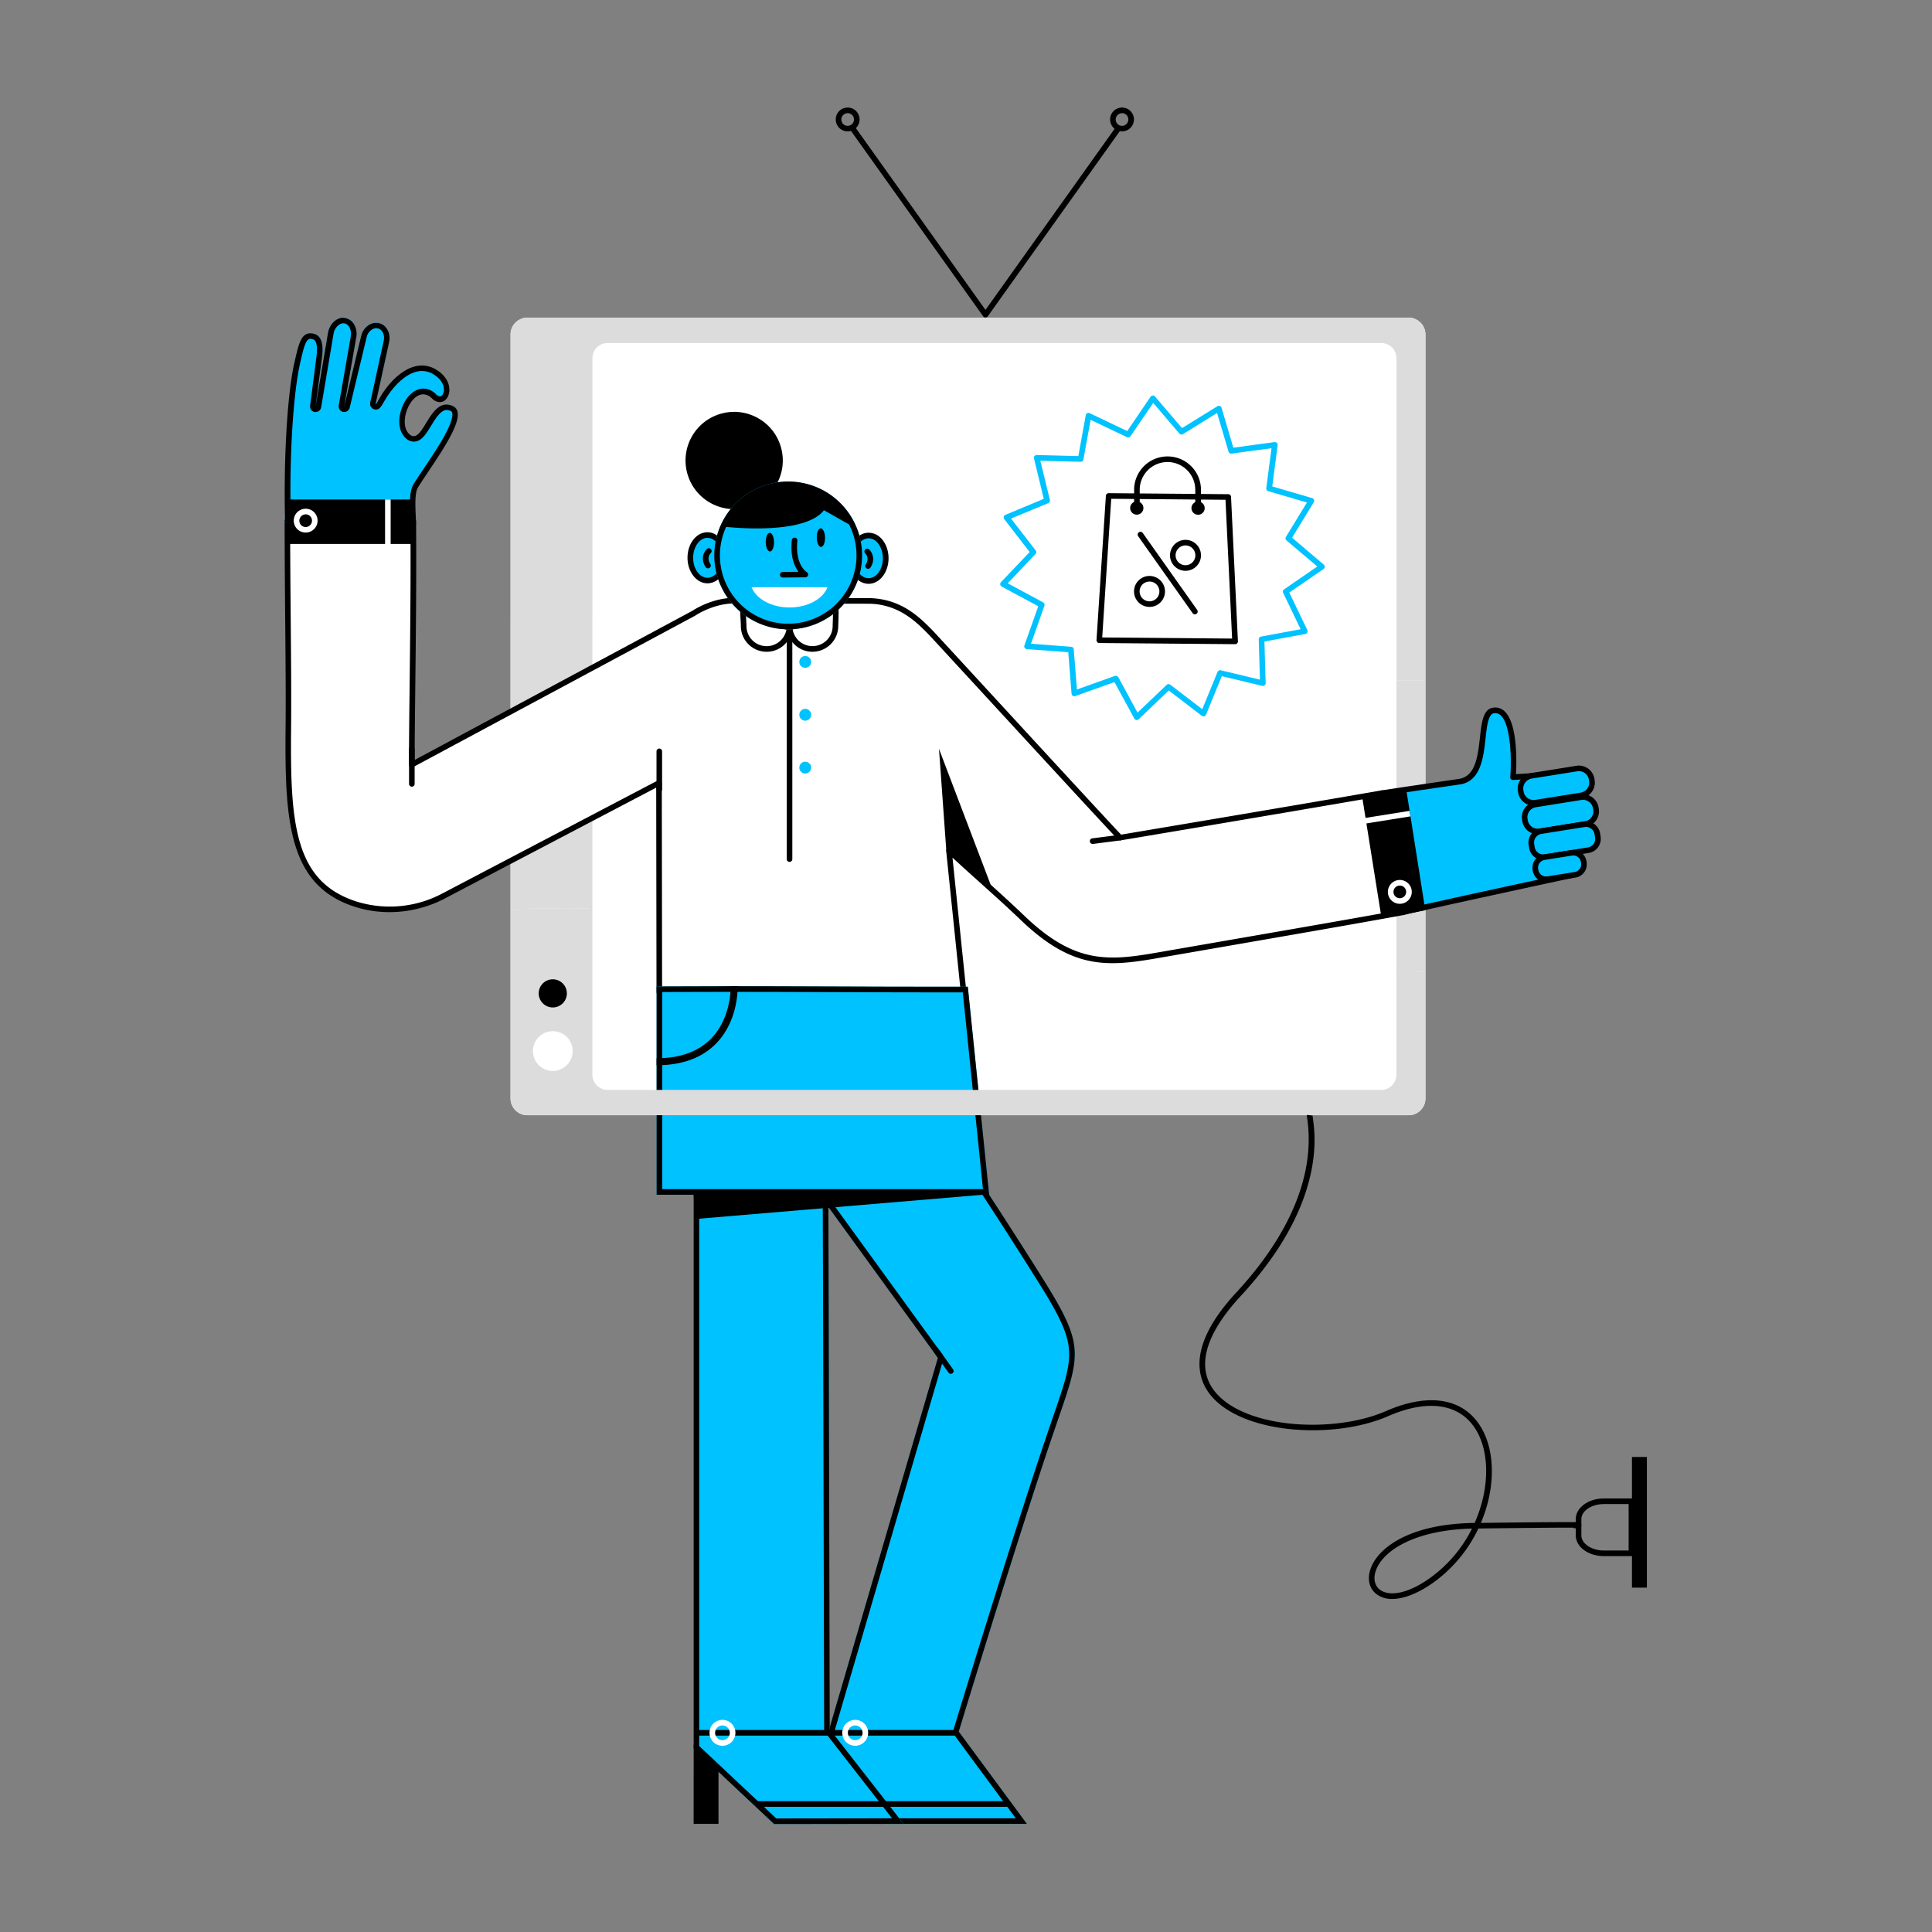 <?xml version="1.0" encoding="UTF-8"?>
<svg xmlns="http://www.w3.org/2000/svg" width="3000" height="3000" fill="none" id="tv-commercials">
  <rect width="100%" height="100%" fill="#808080" stroke="none"/>
  <path fill="#fff" d="M2187.9 493.323H818.32a26.063 26.063 0 0 0-25.52 26.345V1705.33a26.062 26.062 0 0 0 25.52 26.37H2187.9c6.87-.15 13.4-3 18.17-7.94a26.057 26.057 0 0 0 7.33-18.43V519.668a26.07 26.07 0 0 0-7.34-18.414 26.056 26.056 0 0 0-18.16-7.931Z"></path>
  <path fill="#DCDCDC" d="M919.854 1411.22V963.575H792.735v447.865c44.219-.16 82.987-2.63 127.119-.22ZM2168.33 1509.93c15.68 0 29.28-1.22 45.07-1.22v-451.74h-45.07v452.96Z"></path>
  <path fill="#00C2FF" d="m1488.78 2688.8 105.79 143.34h-216.63l-100.64-111.96 179.05-611.7-314.18-432.77 111.98-249.05c30.4 61.47 197.29 291.27 364.66 558.06 67.91 108.27 59.09 117.28 18.91 234.72-55.92 163.37-148.94 469.36-148.94 469.36Z"></path>
  <path fill="#000" d="M1254.87 1446.21c20.3 35.1 61.85 96.69 116.32 177.4 68.52 101.55 153.79 228.04 240.23 365.74 30.19 48.13 45.98 77.62 48.39 105.33 2.39 27.02-7.12 54.58-24.39 104.62-1.89 5.5-3.89 11.28-5.95 17.38-55.32 161.65-148.1 466.6-149.03 469.67-.4 1.29-.48 2.66-.25 4 .23 1.33.77 2.59 1.57 3.68l95.56 129.45h-195.47l-94.8-105.49 177.68-607.06c.37-1.27.45-2.61.23-3.92a8.748 8.748 0 0 0-1.53-3.62l-311.27-428.72 102.71-228.46Zm-.74-19.55-111.96 249.05 314.18 432.72-179.05 611.71 100.64 111.96h216.63l-105.79-143.34s93.02-306 148.94-469.37c40.18-117.45 49-126.44-18.91-234.71-167.37-266.79-334.23-496.6-364.66-558.06l-.02.04Z"></path>
  <path fill="#00C2FF" d="M1077.05 1478.31v1236.75l124.97 117.28 201.03-.28-114.63-146.95s-2.5-1244.24-4.84-1369.69l-206.53 162.89Z"></path>
  <path fill="#000" d="M1275.13 1333.16c2.17 193.45 4.58 1340.05 4.6 1352.01 0 1.93.65 3.8 1.83 5.32l103.62 132.94-179.81.24-119.69-112.44V1482.46l189.45-149.3Zm8.45-17.72-206.5 162.89v1236.75l124.94 117.28 201.03-.28-114.63-146.95s-2.5-1244.26-4.84-1369.71v.02Z"></path>
  <path fill="#fff" d="M2146.13 1231.56c-125.86 21.94-406.94 69.07-406.94 69.07-14.66-14.47-288.73-313.077-294.74-319.266-18.16-18.374-45.74-46.826-93.05-48.39l-210.54-.499c-34.94-.13-63.76 19.677-63.74 19.677L639.51 1187.28c0-84.01 3.453-250.157 2.172-377.907-66.373 0-128.575 1.76-195.469-.934 0 124.079 2.303 232.741 1.434 323.091-1.347 143.49 4.235 239.38 103.337 271.98a177.469 177.469 0 0 0 69.042 7.91 177.325 177.325 0 0 0 66.787-19.2l336.337-176.38.48 324.71c156.67-1.02 316.68 3.61 472.81 3.13l-22.93-222.92c46.56 43.07 75.36 67.18 114.8 104.92 77.04 73.7 129.14 71.68 207.07 58.1 128.77-22.39 295.37-50.95 383.68-67.33 0 .09-32.36-181.74-32.93-184.89Z"></path>
  <path fill="#000" d="M1473.83 1548.09c-66.85 0-135.07-.85-201.24-1.67-81.84-1-166.48-2.04-248.79-1.5a4.926 4.926 0 0 1-3.11-1.26c-.4-.4-.72-.88-.94-1.41-.22-.53-.34-1.1-.34-1.67l-.45-317.55-329.997 173.07c-43.437 22.16-94.216 26.37-139.217 11.56-101.035-33.25-107.681-130.92-106.313-276.16.478-49.82 0-106.11-.543-165.731-.434-49.953-.89-101.687-.89-157.308a4.344 4.344 0 0 1 1.347-3.128 4.337 4.337 0 0 1 3.17-1.216c47.651 1.933 92.109 1.586 139.195 1.216 18.222-.13 37.053-.282 56.013-.282a4.344 4.344 0 0 1 4.344 4.344c.76 80.207-.283 173.749-1.195 256.145-.521 44.92-.955 84.16-1.021 114.55l431.077-231.522c3.86-2.585 31.68-20.285 65.63-20.285h.39l210.54.499c48.63 1.607 76.84 30.168 95.56 49.063l.63.63c2.18 2.171 36.64 39.655 84.36 91.505 81.57 88.63 192.12 208.76 208.8 226.04 26.76-4.49 286.06-48.08 404.49-68.74a4.355 4.355 0 0 1 5.02 3.5c.58 3.13 31.62 177.57 32.95 185a4.356 4.356 0 0 1-3.5 5.04c-67.09 12.36-178.31 31.64-285.86 50.28l-97.87 16.96c-78.38 13.64-131.68 16.46-210.8-59.23-22.65-21.72-42.15-39.09-62.81-57.7-13.49-12.12-27.39-24.59-43.44-39.4l21.87 211.54c.06.6 0 1.21-.2 1.79-.19.57-.5 1.1-.9 1.55-.41.45-.91.81-1.46 1.06-.55.25-1.15.38-1.76.38l-22.74.04Zm-403.42-12.01c67.48 0 135.78.85 202.29 1.65 72.08.89 146.58 1.83 219.05 1.65l-22.54-218.16c-.07-.86.11-1.73.54-2.48.42-.76 1.06-1.37 1.83-1.76.77-.39 1.64-.54 2.5-.43.86.11 1.66.47 2.32 1.04 19.76 18.29 36.07 32.93 51.86 47.09 20.7 18.59 40.24 36.14 62.98 57.9 76.17 72.86 127.62 70.13 203.31 56.94l97.87-16.98c105.29-18.24 214.1-37.07 281.51-49.45-4.34-24.94-26.95-151.53-31.4-176.49-126.34 21.98-399.78 67.96-402.56 68.33a4.326 4.326 0 0 1-3.75-1.2c-9.54-9.4-125.78-135.69-210.67-227.91-45.87-49.82-82.08-89.179-84.16-91.221l-.61-.63c-17.7-17.917-44.46-45.001-89.48-46.478l-210.41-.499h-.35c-32.58 0-59.82 18.135-60.97 18.917l-.39.239-437.629 234.972a4.353 4.353 0 0 1-4.344 0 4.322 4.322 0 0 1-1.583-1.58 4.32 4.32 0 0 1-.588-2.15c0-31.32.456-73.28 1.02-121.89.891-80.966 1.933-172.532 1.217-251.675-17.375 0-34.75.152-51.626.283-45.609.369-88.938.695-135.09-1.043 0 53.862.478 104.098.891 152.726.521 59.639 1.02 115.999.543 165.889-1.369 145.64 4.691 236.34 100.34 267.81a174.004 174.004 0 0 0 132.484-11.03l336.295-176.38c.67-.36 1.42-.54 2.19-.52.76.03 1.5.25 2.15.65.65.38 1.2.92 1.58 1.57.38.65.58 1.39.59 2.14l.48 320.36c14.05-.12 28.15-.19 42.31-.2Z"></path>
  <path fill="#fff" d="M1159.54 897.704c-11.1 6.038-4.8 60.812-4.8 74.408a35.653 35.653 0 0 0 34.84 35.488 35.655 35.655 0 0 0 36.4-33.881h-1.28c-22.81.044-56.25-56.577-65.16-76.015Z"></path>
  <path fill="#000" d="M1190.38 1012.07c-10.6 0-20.76-4.21-28.26-11.71a40.01 40.01 0 0 1-11.72-28.249c0-2.715-.28-7.406-.61-12.858-2.17-38.442-1.74-60.248 7.69-65.373l4.08-2.172 1.93 4.235c11.75 25.672 43.12 73.54 61.21 73.54h.67l5.15-.131-.22 4.648a39.828 39.828 0 0 1-12.31 27.05 39.867 39.867 0 0 1-27.61 11.02Zm-31.21-105.311a77.46 77.46 0 0 0-1.76 15.551c-.41 11.88.44 26.062 1.05 36.422.34 5.82.63 10.403.63 13.379a31.27 31.27 0 0 0 8.2 21.077 31.296 31.296 0 0 0 20.26 10.052 31.299 31.299 0 0 0 33.61-25.483c-23.37-4.365-51-49.844-61.99-70.998Z"></path>
  <path fill="#fff" d="M1288.4 908.801c-8.49 19.547-39.72 64.374-62.36 64.917a35.65 35.65 0 0 0 36.41 33.882c9.28-.21 18.12-4.04 24.62-10.667a35.638 35.638 0 0 0 10.21-24.822c.35-16.007 3.39-57.685-8.88-63.31Z"></path>
  <path fill="#000" d="M1261.64 1012.07a39.837 39.837 0 0 1-27.63-11.05 39.9 39.9 0 0 1-12.29-27.105l-.21-4.344 4.45-.109c18.7-.456 49.1-40.679 58.46-62.311l1.76-4.061 4.04 1.846c12.47 5.734 12.56 33.316 11.6 61.073 0 2.367-.15 4.474-.19 6.277a40.138 40.138 0 0 1-11.82 28.104 40.11 40.11 0 0 1-28.17 11.68Zm-30.82-34.615a31.345 31.345 0 0 0 11.78 19.388 31.24 31.24 0 0 0 21.78 6.337 31.29 31.29 0 0 0 28.56-31.177c0-1.824.11-3.974.19-6.385.42-11.468 1.37-39.094-3.51-49.367-10.32 19.743-36.25 56.013-58.8 61.204Z"></path>
  <path fill="#00C2FF" d="M1375.4 866.9c.02-19.504-11.86-35.329-26.54-35.347-14.68-.018-26.61 15.778-26.63 35.282-.02 19.504 11.86 35.329 26.54 35.347 14.68.018 26.6-15.779 26.63-35.282Z"></path>
  <path fill="#000" d="M1348.82 906.543c-6.16-.07-12.1-2.29-16.79-6.277-8.06-6.646-13.16-17.527-14.01-29.841-1.5-21.719 10.86-40.962 27.82-43.025 3.54-.385 7.11-.045 10.5 1.001a26.127 26.127 0 0 1 9.25 5.08c8.05 6.668 13.16 17.527 14.03 29.842 1.5 21.718-10.99 40.961-27.85 43.024-.98.13-1.96.196-2.95.196Zm-1.91-70.521c-12.34 1.521-21.42 16.68-20.22 33.816.67 9.795 4.73 18.657 10.86 23.717a16.922 16.922 0 0 0 6.08 3.451c2.24.718 4.61.963 6.95.719 12.34-1.52 21.41-16.68 20.24-33.816-.69-9.795-4.76-18.656-10.86-23.717a16.926 16.926 0 0 0-6.08-3.453 16.989 16.989 0 0 0-6.95-.717h-.02Z"></path>
  <path fill="#000" d="M1347.95 883.216a4.181 4.181 0 0 1-2.34-.695 4.313 4.313 0 0 1-1.89-2.728 4.316 4.316 0 0 1 .58-3.266c6.37-9.882 0-16.311-.67-17.028a4.294 4.294 0 0 1-1.36-3.022 4.338 4.338 0 0 1 1.16-3.102 4.35 4.35 0 0 1 6.09-.261c4.34 3.996 10.51 15.029 2.17 28.104-.4.624-.96 1.136-1.61 1.485-.65.35-1.39.527-2.13.513Z"></path>
  <path fill="#00C2FF" d="M1098.47 901.446c14.68-.018 26.56-15.843 26.54-35.347-.02-19.503-11.94-35.3-26.63-35.282-14.68.018-26.56 15.843-26.54 35.347.03 19.504 11.95 35.3 26.63 35.282Z"></path>
  <path fill="#000" d="M1098.49 905.783a22.83 22.83 0 0 1-2.97-.173c-16.84-2.172-29.33-21.393-27.83-43.047.85-12.293 5.98-23.174 14.03-29.82a26.104 26.104 0 0 1 9.23-5.087 26.09 26.09 0 0 1 10.49-1.016c16.86 2.172 29.35 21.393 27.85 43.047-.85 12.314-5.97 23.174-14.03 29.82a26.361 26.361 0 0 1-16.77 6.276Zm0-70.629a17.393 17.393 0 0 0-11.21 4.344c-6.12 5.06-10.2 13.922-10.86 23.717-1.19 17.114 7.89 32.295 20.22 33.816 2.37.249 4.76.007 7.02-.711a17.23 17.23 0 0 0 6.15-3.459c6.12-5.082 10.2-13.944 10.86-23.717 1.19-17.136-7.89-32.317-20.22-33.838-.76-.108-1.42-.152-1.96-.152Z"></path>
  <path fill="#000" d="M1099.29 882.5a4.304 4.304 0 0 1-2.07-.533 4.313 4.313 0 0 1-1.57-1.465c-8.43-13.031-2.33-24.107 2.17-28.125a4.325 4.325 0 0 1 3.1-1.071c1.13.063 2.2.567 2.96 1.405a4.323 4.323 0 0 1 1.14 3.078 4.358 4.358 0 0 1-1.34 2.995c-.76.716-7.01 7.145-.65 17.005.31.481.52 1.017.63 1.58.1.563.09 1.14-.03 1.699a4.388 4.388 0 0 1-1.9 2.737c-.73.462-1.57.704-2.44.695ZM1212.77 694.891c-11.14-40.179-52.74-63.725-92.92-52.589-40.18 11.135-63.72 52.734-52.59 92.914 11.14 40.18 52.74 63.725 92.92 52.59 40.18-11.136 63.72-52.735 52.59-92.915Z"></path>
  <path fill="#00C2FF" d="M1223.87 977.195c63.36 0 114.72-51.361 114.72-114.718 0-63.357-51.36-114.718-114.72-114.718-63.35 0-114.72 51.361-114.72 114.718 0 63.357 51.37 114.718 114.72 114.718Z"></path>
  <path fill="#000" d="M1223.87 747.735v8.688a106.048 106.048 0 0 1 67.45 24.159 106.013 106.013 0 0 1 36.69 61.531c4.73 24.146.91 49.183-10.8 70.823a106.011 106.011 0 0 1-53.37 47.796 106.032 106.032 0 0 1-128.7-40.277 105.986 105.986 0 0 1-16.61-69.691 106.047 106.047 0 0 1 31.5-64.348 105.155 105.155 0 0 1 73.84-29.993v-8.688Zm0 0a114.753 114.753 0 0 0-112.43 91.985 114.756 114.756 0 0 0 11 76.329 114.733 114.733 0 0 0 56.83 52.128 114.73 114.73 0 0 0 76.99 4.381 114.759 114.759 0 0 0 62.38-45.345 114.801 114.801 0 0 0 19.58-74.589 114.712 114.712 0 0 0-32.06-70.139 114.327 114.327 0 0 0-37.61-25.736 114.451 114.451 0 0 0-44.68-9.014Z"></path>
  <path fill="#000" d="M1279.43 792.282c-31.84 41.027-157.53 25.28-157.53 25.28 18.92-42.633 63.77-67.697 94.65-68.804 53.06-1.89 100.47 54.057 107.6 68.804l-44.72-25.28ZM1215.47 896.813c-1.15 0-2.26-.457-3.07-1.272a4.327 4.327 0 0 1 0-6.143 4.338 4.338 0 0 1 3.07-1.272l24.45-.261c-6.14-8.122-13.03-23.282-10.42-49.127a4.333 4.333 0 0 1 1.58-2.945 4.358 4.358 0 0 1 6.14.615c.73.896 1.08 2.046.97 3.198-3.74 37.291 13.76 48.303 14.52 48.759a4.29 4.29 0 0 1 1.81 2.099c.36.878.42 1.849.17 2.764a4.294 4.294 0 0 1-1.53 2.306c-.75.581-1.67.901-2.62.91l-34.92.369h-.15Z"></path>
  <path fill="#000" d="M1274.96 849.309c3.55-.071 6.3-6.605 6.14-14.594-.16-7.988-3.17-14.407-6.72-14.336-3.55.071-6.3 6.605-6.14 14.593.16 7.989 3.17 14.408 6.72 14.337ZM1195.68 856.321c3.55-.056 6.33-6.576 6.2-14.564-.12-7.988-3.1-14.418-6.65-14.362-3.55.056-6.33 6.576-6.2 14.564.12 7.988 3.1 14.418 6.65 14.362Z"></path>
  <path fill="#fff" d="M1167.01 911.734c6.91 18.135 30.67 31.536 58.99 31.536s52.13-13.401 59.01-31.536h-118Z"></path>
  <path fill="#000" d="M1077.16 1855.15h449.19l-446.56 37.73-2.63-37.73ZM1225.98 1338.35c-1.15 0-2.26-.45-3.07-1.27a4.311 4.311 0 0 1-1.27-3.07V984.34a4.338 4.338 0 0 1 7.41-3.072c.82.815 1.27 1.92 1.27 3.072v349.67c0 1.15-.45 2.26-1.27 3.07-.81.82-1.92 1.27-3.07 1.27Z"></path>
  <path fill="#00C2FF" d="M1250.39 1037.01c5.06 0 9.17-4.11 9.17-9.17s-4.11-9.16-9.17-9.16-9.16 4.1-9.16 9.16c0 5.06 4.1 9.17 9.16 9.17ZM1250.39 1119.06c5.06 0 9.17-4.1 9.17-9.17 0-5.06-4.11-9.16-9.17-9.16s-9.16 4.1-9.16 9.16c0 5.07 4.1 9.17 9.16 9.17ZM1250.39 1201.11c5.06 0 9.17-4.1 9.17-9.16 0-5.06-4.11-9.17-9.17-9.17s-9.16 4.11-9.16 9.17 4.1 9.16 9.16 9.16ZM485.763 517.821c13.401 2.476 17.505 15.746 13.683 41.005l-9.426 72.454 7.775-46.174 11.685-69.239a32.561 32.561 0 0 1 5.408-12.163 27.394 27.394 0 0 1 4.061-4.344 20.592 20.592 0 0 1 18.157-5.386 18.174 18.174 0 0 1 6.168 2.628 21.078 21.078 0 0 1 6.277 6.516 29.666 29.666 0 0 1 3.801 19.568 31.05 31.05 0 0 1-.5 2.759l-18.461 105.661 11.012-45.761 15.485-64.375a27.298 27.298 0 0 1 5.14-10.467 27.303 27.303 0 0 1 9.042-7.364 20.796 20.796 0 0 1 9.643-2.171 20.17 20.17 0 0 1 4.344.629c11.88 3.128 18.57 16.832 14.943 30.645l-17.571 80.36c-3.214 15.463-7.971 20.611 4.17 3.518 18.483-26.062 27.257-40.027 60.639-44.197 42.46-5.3 52.82 60.812 27.018 44.392-44.002-28.104-72.953 43.829-41.505 61.79 23.891 13.596 29.342-61.942 66.503-47.911 25.519 9.621-41.265 96.583-56.121 128.14-.956 2.042-2.91 3.54-3.062 5.799-1.021 16.615.651 32.947 0 49.062-66.764-3.453-135.112-1.802-201.419-1.107 0-111.287 4.343-205.546 14.464-249.092 6.429-27.822 10.013-48.628 28.647-45.175Z"></path>
  <path fill="#00C2FF" d="M442.586 804.855c0 1.998.174 4.04.239 6.016 66.329-.955 132.593-2.606 198.77-5.364v-1.781c-66.242-.695-132.159-2.346-199.009 1.129Z"></path>
  <path fill="#000" d="M533.218 502.011a9.279 9.279 0 0 1 2.042.217 9.953 9.953 0 0 1 3.28 1.412 12.254 12.254 0 0 1 3.67 3.909 21.2 21.2 0 0 1 2.585 13.922c0 .673-.218 1.368-.37 2.063v.391l-18.461 105.639a8.69 8.69 0 0 0 6.798 10.013c.588.111 1.184.17 1.781.174a8.689 8.689 0 0 0 8.427-6.668l11.012-45.74 15.463-64.287a18.702 18.702 0 0 1 9.448-12.141 12.178 12.178 0 0 1 5.299-1.281h.304c.807.027 1.608.143 2.389.347 7.233 1.89 11.164 10.86 8.688 20.047a1.549 1.549 0 0 0 0 .347l-17.592 80.533a293.93 293.93 0 0 1-1.89 8.362c-1.542 6.515-2.324 9.686.543 13.335a8.932 8.932 0 0 0 6.907 3.345c5.603 0 7.167-2.65 14.616-15.377 12.054-20.524 34.251-44.502 57.164-44.502a34.751 34.751 0 0 1 19.199 6.082c13.813 9.035 16.246 20.48 14.139 27.561-.804 2.671-2.715 5.82-5.408 5.82a10.137 10.137 0 0 1-6.298-3.431 27.873 27.873 0 0 0-19.547-8.688c-13.748 0-26.975 12.076-33.664 30.797-6.907 19.265-4.04 37.726 7.297 47.021a18.14 18.14 0 0 0 11.62 4.518c11.641 0 18.852-11.793 26.475-24.26 7.145-11.663 15.203-24.868 24.455-24.868 2.133.07 4.227.588 6.147 1.52a3.81 3.81 0 0 1 2.389 2.672c.934 3.279.76 12.054-10.86 33.838-8.687 16.202-20.719 34.185-32.339 51.56-6.059 9.056-11.771 17.635-16.701 25.454-6.625 10.577-5.865 29.081-5.148 46.999.109 2.498.217 4.93.283 7.254-40.658-1.933-85.898-2.867-137.914-2.867-15.203 0-30.971 0-48.085.239-2.324-110.57 5.755-200.637 14.443-238.362.369-1.564.716-3.106 1.064-4.626 4.821-21.198 8.144-34.186 15.203-34.186.729.018 1.456.097 2.172.239 3.04.565 11.098 2.042 6.667 31.167v.195l-9.404 72.323a8.688 8.688 0 0 0 7.233 9.73c.455.031.912.031 1.368 0a8.686 8.686 0 0 0 8.557-7.254l7.797-46.152 11.62-69a23.882 23.882 0 0 1 3.909-8.688l.152-.195a19.745 19.745 0 0 1 2.693-2.91 13.027 13.027 0 0 1 8.383-3.562Zm0-8.688a21.563 21.563 0 0 0-14.225 5.821 27.311 27.311 0 0 0-4.062 4.344 32.589 32.589 0 0 0-5.408 12.162l-11.684 69.239-7.819 46.391 9.426-72.366c3.822-25.259-.282-38.529-13.683-41.005a20.5 20.5 0 0 0-3.844-.391c-15.312 0-18.83 19.764-24.781 45.609-10.034 43.633-17.201 141.671-14.465 249.092 18.613-.196 37.508-.326 56.469-.326 48.823 0 98.624.825 146.644 3.301.587-16.137-3.8-47.129 3.497-58.749 27.105-43.155 81.923-113.198 53.819-125.968a23.24 23.24 0 0 0-9.752-2.324c-25.15 0-35.51 49.127-50.93 49.127a9.662 9.662 0 0 1-6.103-2.541c-18.548-15.203-1.216-62.441 20.872-62.419a19.426 19.426 0 0 1 13.509 6.255 18.047 18.047 0 0 0 12.336 5.864c15.941 0 24.586-30.645-3.953-49.345a43.258 43.258 0 0 0-23.89-7.493c-26.519 0-51.018 25.563-64.657 48.802-4.561 7.797-6.516 11.077-7.124 11.077-.608 0 1.108-5.778 2.954-14.595l17.571-80.36c3.627-13.813-3.063-27.517-14.943-30.645a18.86 18.86 0 0 0-4.344-.629h-.564a20.81 20.81 0 0 0-9.079 2.171 27.28 27.28 0 0 0-14.095 17.831l-15.486 64.375-11.011 45.761 18.461-105.662c.217-.912.369-1.846.499-2.758a29.669 29.669 0 0 0-3.8-19.699 21.097 21.097 0 0 0-6.277-6.515 18.135 18.135 0 0 0-6.168-2.628 17.396 17.396 0 0 0-3.931-.435l.021-.369ZM639.51 1221.55a4.363 4.363 0 0 1-3.072-1.27 4.356 4.356 0 0 1-1.272-3.07v-54.3a4.338 4.338 0 0 1 4.344-4.34c1.152 0 2.257.45 3.071 1.27a4.334 4.334 0 0 1 1.272 3.07v54.3c0 1.15-.457 2.25-1.272 3.07a4.359 4.359 0 0 1-3.071 1.27ZM1696.93 1310.44c-1.15.08-2.29-.31-3.16-1.07a4.407 4.407 0 0 1-1.47-2.99 4.344 4.344 0 0 1 4.06-4.62l42.35-5.48a4.42 4.42 0 0 1 3.24.88c.92.71 1.51 1.76 1.66 2.91.15 1.16-.17 2.32-.88 3.24-.71.92-1.76 1.51-2.91 1.66l-42.35 5.45-.54.02Z"></path>
  <path fill="#fff" d="M2391.27 1316.44c5.71 0 10.34-4.63 10.34-10.34s-4.63-10.34-10.34-10.34-10.33 4.63-10.33 10.34 4.62 10.34 10.33 10.34Z"></path>
  <path fill="#00C2FF" d="M2265.98 1213.8c51.08-7.56 24.8-105.93 52.88-110.57 34.36-5.72 32.58 83.11 30.41 103.49l98.8-5.98-18.22 48.7c16.46-4 17.05 105.11 12.18 109.24 0 0-229.05 49.32-262.8 57.86l-32.92-184.98s26.78-4.23 119.67-17.76Z"></path>
  <path fill="#000" d="M2179.06 1420.88c-1.03.02-2.03-.33-2.83-.99-.8-.65-1.33-1.57-1.51-2.59l-32.93-184.98c-.1-.57-.08-1.15.04-1.71.13-.56.37-1.09.71-1.56.33-.47.76-.87 1.25-1.17.49-.3 1.04-.51 1.61-.6.26 0 28.04-4.34 119.88-17.76 26.07-3.87 29.58-35.88 32.73-64.14 2.63-23.56 4.89-43.93 20.09-46.45 3.28-.59 6.64-.39 9.82.59 3.18.98 6.07 2.71 8.45 5.03 20.41 19.2 18.63 79.58 17.61 97.54l93.87-5.67c.72-.04 1.44.09 2.1.39.66.31 1.23.77 1.66 1.35.43.58.71 1.27.81 1.99.1.72.01 1.46-.25 2.14l-16.74 44.35c1.85 1.42 3.34 3.27 4.34 5.38 6.78 13.32 8.54 46.76 8.97 60.51.54 16.77.74 45.48-3.95 49.48-.56.45-1.21.77-1.91.93-2.17.48-229.35 49.41-262.8 57.81-.33.09-.68.13-1.02.13Zm-27.89-185.69 31.37 176.03c43.06-10.3 233.32-51.34 256.28-56.3 1.26-6.1 2.17-27.21.86-51.66-1.97-36.64-7.12-47.98-9.14-49.54-.73.12-1.47.06-2.17-.19-.69-.24-1.31-.65-1.8-1.2a4.348 4.348 0 0 1-.83-4.35l16.03-42.44-92.13 5.63c-.63.04-1.26-.06-1.84-.29-.59-.23-1.11-.58-1.55-1.04-.44-.45-.77-.99-.98-1.59-.2-.6-.28-1.23-.21-1.86 1.99-19.07 2.17-79.58-14.58-95.41a11.961 11.961 0 0 0-5-3.04c-1.9-.59-3.91-.7-5.86-.33-8.68 1.44-10.73 19.55-12.85 38.84-3.33 29.82-7.45 66.91-40.1 71.67-72.04 10.42-104.64 15.4-115.5 17.07Z"></path>
  <path fill="#00C2FF" d="m2478.51 1256.79-.36-2.27c-1.75-10.91-12-18.34-22.91-16.6l-70.76 11.31c-10.9 1.74-18.33 12-16.59 22.91l.36 2.27c1.75 10.91 12 18.34 22.91 16.6l70.75-11.31c10.91-1.74 18.34-12 16.6-22.91Z"></path>
  <path fill="#000" d="M2387.8 1295.52a24.363 24.363 0 0 1-15.79-5.83 24.313 24.313 0 0 1-8.25-14.67l-.37-2.17a24.36 24.36 0 0 1 4.34-18.12c3.79-5.23 9.5-8.74 15.88-9.77l70.73-11.29c6.38-1 12.89.56 18.12 4.34 5.22 3.79 8.74 9.49 9.77 15.86l.37 2.17a24.427 24.427 0 0 1-20.18 27.89l-70.73 11.29c-1.29.21-2.59.31-3.89.3Zm70.39-53.58c-.83 0-1.66.07-2.48.2l-70.73 11.31c-4.11.67-7.78 2.92-10.22 6.29a15.758 15.758 0 0 0-2.82 11.65l.37 2.18c.66 4.1 2.92 7.78 6.28 10.22 3.36 2.44 7.56 3.45 11.66 2.81l70.74-11.3c4.1-.65 7.78-2.91 10.22-6.27 2.45-3.37 3.46-7.56 2.81-11.67l-.37-2.17c-.61-3.67-2.5-7-5.32-9.42a15.84 15.84 0 0 0-10.14-3.78v-.05Z"></path>
  <path fill="#00C2FF" d="m2472.07 1212.27-.37-2.27c-1.74-10.91-12-18.34-22.9-16.6l-70.76 11.31c-10.91 1.74-18.34 12-16.59 22.91l.36 2.27c1.75 10.91 12 18.34 22.91 16.6l70.75-11.31c10.91-1.74 18.34-12 16.6-22.91Z"></path>
  <path fill="#000" d="M2381.33 1251.02a24.502 24.502 0 0 1-15.77-5.86c-4.4-3.76-7.32-8.95-8.25-14.66l-.35-2.17c-1.02-6.38.53-12.9 4.32-18.14a24.37 24.37 0 0 1 15.88-9.77l70.73-11.29c6.38-1.01 12.9.55 18.13 4.33 5.23 3.79 8.75 9.49 9.78 15.86l.35 2.18c1.01 6.38-.56 12.9-4.35 18.13-3.8 5.24-9.51 8.75-15.89 9.77l-70.76 11.3c-1.26.21-2.54.32-3.82.32Zm70.41-53.58c-.83.01-1.66.07-2.48.2l-70.74 11.29c-4.1.65-7.78 2.91-10.23 6.27a15.716 15.716 0 0 0-2.8 11.67l.35 2.17c.66 4.11 2.92 7.78 6.28 10.22 3.36 2.44 7.56 3.45 11.66 2.82l70.74-11.3c4.1-.66 7.77-2.92 10.21-6.28 2.45-3.36 3.46-7.55 2.82-11.66l-.35-2.17a15.7 15.7 0 0 0-15.46-13.23Z"></path>
  <path fill="#00C2FF" d="m2481.3 1299.81-.8-5.02c-1.55-9.73-10.7-16.35-20.42-14.8l-67.11 10.73c-9.72 1.55-16.35 10.7-14.79 20.42l.8 5.02c1.55 9.72 10.7 16.35 20.42 14.79l67.11-10.72c9.72-1.56 16.35-10.7 14.79-20.42Z"></path>
  <path fill="#000" d="M2396.38 1335.44c-5.27-.01-10.36-1.9-14.37-5.32a22.207 22.207 0 0 1-7.52-13.35l-.81-5.02c-.91-5.81.52-11.74 3.97-16.5 3.45-4.75 8.65-7.95 14.45-8.89l67.09-10.73c5.81-.92 11.75.5 16.51 3.96 4.76 3.45 7.96 8.65 8.9 14.46l.8 4.99c.92 5.81-.5 11.75-3.95 16.52a22.237 22.237 0 0 1-14.47 8.89l-67.08 10.71c-1.17.19-2.34.29-3.52.28Zm-13.32-20.04c.59 3.52 2.54 6.68 5.43 8.77 2.9 2.1 6.51 2.96 10.04 2.41l67.09-10.7c3.53-.57 6.7-2.52 8.8-5.42 2.1-2.9 2.97-6.51 2.4-10.05l-.8-4.99c-.58-3.53-2.53-6.69-5.42-8.79-2.9-2.1-6.51-2.97-10.04-2.42l-67.09 10.71a13.585 13.585 0 0 0-11.21 15.46l.8 5.02Z"></path>
  <path fill="#00C2FF" d="m2459.57 1339.75-.29-1.84c-1.43-8.91-9.8-14.98-18.71-13.55l-42.68 6.82c-8.9 1.42-14.97 9.79-13.55 18.7l.3 1.85c1.42 8.9 9.8 14.97 18.7 13.55l42.68-6.82c8.91-1.43 14.98-9.8 13.55-18.71Z"></path>
  <path fill="#000" d="M2400.57 1369.72c-4.91-.02-9.65-1.78-13.38-4.96a20.714 20.714 0 0 1-7.01-12.42l-.31-1.82a20.728 20.728 0 0 1 17.18-23.7l42.66-6.82a20.72 20.72 0 0 1 23.67 17.18l.3 1.83c.86 5.41-.46 10.95-3.68 15.39a20.709 20.709 0 0 1-13.47 8.3l-42.75 6.82c-1.06.15-2.14.21-3.21.2Zm-11.82-18.81a12.07 12.07 0 0 0 13.75 9.97l42.64-6.82c3.14-.51 5.95-2.24 7.82-4.82 1.87-2.57 2.64-5.79 2.14-8.93l-.3-1.83a12.02 12.02 0 0 0-4.81-7.8 12.02 12.02 0 0 0-8.92-2.16l-42.65 6.82c-3.14.5-5.96 2.23-7.82 4.81a12.05 12.05 0 0 0-2.15 8.93l.3 1.83Z"></path>
  <path fill="#00C2FF" d="M1019.59 1531.76v323.41h516.4l-33.18-323c-160.96.44-321.79-1.45-483.22-.41Z"></path>
  <path fill="#000" d="M1125.77 1540.14c53.6 0 108.05.2 160.72.39 52.67.2 106.96.42 160.46.42h48.06l31.34 305.53h-498.08V1540.4c30.26-.17 62.25-.26 97.5-.26Zm0-8.69c-35.37 0-70.77.11-106.18.31v323.41h516.4l-33.18-323h-55.91c-106.98 0-213.93-.8-321.13-.8v.08Z"></path>
  <path fill="#000" d="M1019.59 1654.1v-10.86c36.61 0 65.15-10.38 84.96-30.88 31.38-32.58 30.04-80.23 30.02-80.71l10.85-.41c0 2.17 1.61 52.64-32.96 88.59-21.9 22.74-53.06 34.27-92.87 34.27ZM1458.07 1162.89l11.42 158.74 73.28 64.01-84.7-222.75ZM1023.76 1230.24c-1.16 0-2.26-.46-3.07-1.27a4.344 4.344 0 0 1-1.28-3.08v-59.2c0-1.15.46-2.26 1.28-3.07.81-.82 1.91-1.27 3.07-1.27 1.15 0 2.25.45 3.07 1.27.81.81 1.27 1.92 1.27 3.07v59.2c0 1.16-.46 2.26-1.27 3.08a4.37 4.37 0 0 1-3.07 1.27ZM1476.4 2133.26a4.299 4.299 0 0 1-3.54-1.85l-23-32.32c-.34-.46-.57-.99-.7-1.54a4.42 4.42 0 0 1-.05-1.7c.1-.56.3-1.1.6-1.58.31-.49.7-.9 1.17-1.24.46-.33.99-.56 1.54-.69a4.42 4.42 0 0 1 1.7-.05c.56.09 1.1.3 1.58.6.49.31.9.7 1.24 1.17l23 32.33c.33.47.56.99.69 1.55.13.56.15 1.13.05 1.7a4.28 4.28 0 0 1-1.77 2.81c-.73.53-1.61.81-2.51.81ZM641.942 844.601H446.344v-69.022h197.357l-1.759 69.022Z"></path>
  <path fill="#fff" d="M606.606 775.579h-8.688v80.012h8.688v-80.012ZM474.643 826.966a18.505 18.505 0 1 1 18.504-18.505 18.524 18.524 0 0 1-18.504 18.505Zm0-28.235a9.818 9.818 0 1 0 9.817 9.817 9.838 9.838 0 0 0-9.817-9.904v.087Z"></path>
  <path fill="#000" d="M1316.24 204.009a18.498 18.498 0 0 1-17.09-11.423 18.547 18.547 0 0 1-1.06-10.692 18.543 18.543 0 0 1 5.07-9.474 18.496 18.496 0 0 1 20.16-4.011c3.38 1.4 6.27 3.772 8.31 6.815a18.532 18.532 0 0 1 3.12 10.28 18.53 18.53 0 0 1-18.51 18.505Zm0-28.235c-1.94 0-3.84.577-5.45 1.656a9.777 9.777 0 0 0-3.62 4.41 9.755 9.755 0 0 0-.55 5.674 9.772 9.772 0 0 0 2.69 5.026 9.773 9.773 0 0 0 5.03 2.682 9.827 9.827 0 0 0 10.08-4.193 9.895 9.895 0 0 0 1.64-5.46 9.76 9.76 0 0 0-.74-3.77 9.82 9.82 0 0 0-2.12-3.199 9.836 9.836 0 0 0-6.96-2.891v.065ZM1742.28 204.009c-3.66 0-7.24-1.086-10.28-3.119a18.464 18.464 0 0 1-6.82-8.304 18.46 18.46 0 0 1-1.05-10.692 18.454 18.454 0 0 1 5.06-9.474 18.526 18.526 0 0 1 9.48-5.064 18.495 18.495 0 0 1 18.99 7.868 18.453 18.453 0 0 1 3.12 10.28 18.545 18.545 0 0 1-5.43 13.079 18.507 18.507 0 0 1-13.07 5.426Zm0-28.235c-1.95 0-3.85.577-5.46 1.656a9.842 9.842 0 0 0-3.62 4.41 9.837 9.837 0 0 0 2.14 10.7 9.851 9.851 0 0 0 5.03 2.682c1.91.376 3.88.179 5.68-.567a9.854 9.854 0 0 0 4.4-3.626 9.815 9.815 0 0 0 1.64-5.46 9.75 9.75 0 0 0-2.86-6.969 9.73 9.73 0 0 0-3.19-2.139 9.781 9.781 0 0 0-3.76-.752v.065ZM2183.38 1224.48l29.8 188.87-67.81 13.12-30.6-191.67 68.61-10.32Z"></path>
  <path fill="#fff" d="m2188.65 1259.11-81.61 13.04 1.37 8.58 81.61-13.04-1.37-8.58ZM2173.67 1403.42c-4.67.03-9.17-1.72-12.61-4.88a18.552 18.552 0 0 1-5.92-12.16c-.37-4.66 1.04-9.28 3.94-12.94 2.89-3.66 7.07-6.09 11.68-6.81 4.85-.76 9.8.43 13.77 3.3 3.98 2.88 6.65 7.22 7.43 12.06.77 4.84-.41 9.8-3.29 13.77a18.527 18.527 0 0 1-12.06 7.43c-.97.15-1.95.23-2.94.23Zm0-28.23c-.52-.03-1.05-.03-1.58 0a9.844 9.844 0 0 0-8.3 9.33 9.79 9.79 0 0 0 1.99 6.32 9.788 9.788 0 0 0 5.54 3.63 9.83 9.83 0 0 0 11.82-12.04 9.804 9.804 0 0 0-3.73-5.48 9.716 9.716 0 0 0-5.69-1.85l-.05.09ZM1912.01 699.999l67.63-9.144-8.88 67.654 65.5 19.156-35.64 58.206 52.06 44.132-56.23 38.681 29.6 61.486-67.11 12.466 2.04 68.214-66.37-15.92-25.89 63.14-54.16-41.53-49.35 47.18-32.58-59.99-64.24 23.02-5.39-68.04-68.04-5.11 22.76-64.327-60.1-32.36 46.96-49.519-41.74-53.993 63.05-26.149-16.18-66.307 68.24 1.781 12.18-67.154 61.62 29.363 38.46-56.381 44.33 51.864 58.07-35.858 19.4 65.439Z"></path>
  <path fill="#00C2FF" d="M1765.25 1118.04c-.22.02-.45.02-.67 0-.65-.1-1.27-.35-1.81-.72-.55-.38-.99-.88-1.32-1.45l-30.95-56.73-60.81 21.72c-.63.22-1.3.3-1.96.23-.66-.08-1.3-.31-1.86-.67a4.23 4.23 0 0 1-1.37-1.42c-.35-.57-.55-1.21-.61-1.88l-5.08-64.33-64.33-4.84a4.36 4.36 0 0 1-1.89-.59c-.57-.34-1.06-.81-1.43-1.37-.36-.56-.6-1.19-.68-1.85-.08-.67 0-1.34.22-1.97l21.52-60.811-56.81-30.58a4.26 4.26 0 0 1-1.48-1.31 4.247 4.247 0 0 1-.75-1.831c-.11-.66-.06-1.335.14-1.973a4.37 4.37 0 0 1 1-1.706l44.55-46.804-39.47-51.06a4.411 4.411 0 0 1-.81-1.799c-.14-.654-.11-1.33.06-1.975a4.32 4.32 0 0 1 2.54-2.894l59.59-24.803-15.2-62.68a4.404 4.404 0 0 1-.02-1.978c.15-.651.44-1.26.87-1.779.41-.523.95-.942 1.55-1.224a4.35 4.35 0 0 1 1.94-.405l64.51 1.672 11.53-63.483c.12-.658.39-1.279.78-1.816.4-.537.92-.975 1.51-1.28.6-.304 1.26-.468 1.92-.477.67-.009 1.33.135 1.94.423l58.22 27.757 36.3-53.276a4.28 4.28 0 0 1 1.45-1.333 4.34 4.34 0 0 1 3.84-.205c.61.262 1.16.662 1.59 1.169l41.92 49.041 54.9-33.903a4.35 4.35 0 0 1 5.54.711c.45.496.79 1.093.98 1.743l18.26 61.876 63.94-8.687a4.333 4.333 0 0 1 3.65 1.238 4.46 4.46 0 0 1 1.05 1.679c.21.633.28 1.307.19 1.97l-8.38 63.961 61.92 18.113a4.347 4.347 0 0 1 2.88 2.63c.25.633.34 1.314.27 1.989a4.299 4.299 0 0 1-.66 1.897l-33.64 54.992 49.15 41.743c.51.432.92.976 1.18 1.59.27.614.39 1.281.36 1.95-.03.668-.22 1.32-.55 1.904a4.307 4.307 0 0 1-1.34 1.463l-53.14 36.53 27.99 58.141c.3.603.44 1.265.44 1.934-.01.67-.17 1.329-.47 1.926-.3.597-.74 1.116-1.28 1.517-.53.4-1.16.671-1.81.791l-63.47 11.707 1.91 64.505c.03.66-.11 1.33-.38 1.93-.28.61-.69 1.14-1.2 1.57-.52.42-1.13.71-1.78.86-.65.15-1.33.14-1.98-.02l-62.74-15.03-24.48 59.69c-.25.62-.64 1.17-1.14 1.62-.51.44-1.1.76-1.75.94-.64.17-1.32.19-1.98.06a4.34 4.34 0 0 1-1.8-.82l-51.21-39.29-46.63 44.59c-.79.79-1.86 1.25-2.98 1.28Zm-32.57-68.63c.77-.01 1.53.18 2.2.57.67.38 1.23.93 1.62 1.6l29.86 54.97 45.2-43.07c.75-.71 1.73-1.14 2.77-1.19 1.03-.06 2.05.26 2.88.89l49.64 38.07 23.74-57.9c.4-.95 1.12-1.74 2.04-2.21.92-.47 1.98-.59 2.98-.35l60.81 14.57-1.87-62.528c-.01-1.029.34-2.03.99-2.825a4.317 4.317 0 0 1 2.58-1.519l61.5-11.424-27.12-56.468a4.351 4.351 0 0 1-.29-2.99c.26-.999.87-1.872 1.72-2.462l51.56-35.466-47.78-40.462a4.382 4.382 0 0 1-1.48-2.626 4.377 4.377 0 0 1 .59-2.956l32.58-53.363-60.06-17.549a4.321 4.321 0 0 1-2.41-1.797c-.57-.868-.8-1.91-.67-2.937l8.15-62.029-62.01 8.384a4.361 4.361 0 0 1-4.74-3.063l-17.81-59.987-52.92 32.839c-.89.542-1.94.75-2.96.587a4.391 4.391 0 0 1-2.63-1.477l-40.63-47.564-35.27 51.69a4.374 4.374 0 0 1-2.46 1.745c-1 .271-2.06.176-2.99-.268l-56.47-26.91-11.19 61.551a4.299 4.299 0 0 1-1.52 2.578 4.317 4.317 0 0 1-2.82.984l-62.55-1.607 14.81 60.812a4.296 4.296 0 0 1-.34 2.988 4.377 4.377 0 0 1-2.2 2.051l-57.82 23.891 38.27 49.518a4.326 4.326 0 0 1-.28 5.625l-43.05 45.414 54.91 29.603c.91.49 1.62 1.292 2 2.26.37.968.39 2.039.04 3.017l-20.87 58.988 62.4 4.692c1.03.08 2 .53 2.73 1.26.74.73 1.18 1.7 1.26 2.74l4.93 62.35 58.93-21.09c.49-.14 1-.19 1.52-.15Z"></path>
  <path fill="#fff" d="m1917.85 995.937-210.89-1.803 14.55-224.006 185.63 1.607 10.71 224.202Z"></path>
  <path fill="#000" d="m1917.85 1000.28-210.89-1.802a4.34 4.34 0 0 1-3.15-1.39 4.41 4.41 0 0 1-.91-1.499 4.457 4.457 0 0 1-.24-1.737l14.55-224.006a4.325 4.325 0 0 1 1.37-2.891 4.354 4.354 0 0 1 2.98-1.171l185.65 1.607a4.324 4.324 0 0 1 2.99 1.195c.81.768 1.3 1.818 1.35 2.932l10.69 224.224a4.26 4.26 0 0 1-.27 1.73 4.38 4.38 0 0 1-.93 1.484c-.41.428-.91.766-1.46.994-.55.23-1.14.34-1.73.33Zm-206.33-10.446 201.7 1.738-10.27-215.537-177.44-1.52-13.99 215.319Z"></path>
  <path fill="#000" d="M1860.36 793.388a4.338 4.338 0 0 1-4.34-4.344v-28.082a43.163 43.163 0 0 0-3.14-16.535 43.173 43.173 0 0 0-23.14-23.55 43.123 43.123 0 0 0-33.01-.291 43.178 43.178 0 0 0-14.08 9.227 43.076 43.076 0 0 0-9.47 13.911 43.021 43.021 0 0 0-3.43 16.478v28.039a4.36 4.36 0 0 1-1.27 3.071 4.351 4.351 0 0 1-6.15 0 4.36 4.36 0 0 1-1.27-3.071V760.18a51.85 51.85 0 0 1 15.37-36.444 51.827 51.827 0 0 1 36.61-14.986h.45a51.83 51.83 0 0 1 19.8 4.111 51.823 51.823 0 0 1 27.8 28.282 51.782 51.782 0 0 1 3.77 19.862v28.061a4.66 4.66 0 0 1-.35 1.691 4.365 4.365 0 0 1-.99 1.421c-.42.403-.91.718-1.46.926-.54.208-1.12.304-1.7.284Z"></path>
  <path fill="#000" d="M1765.19 799.144c5.67 0 10.27-4.6 10.27-10.273 0-5.674-4.6-10.273-10.27-10.273s-10.27 4.599-10.27 10.273c0 5.673 4.6 10.273 10.27 10.273ZM1860.36 799.317c5.67 0 10.27-4.599 10.27-10.273 0-5.673-4.6-10.273-10.27-10.273s-10.27 4.6-10.27 10.273c0 5.674 4.6 10.273 10.27 10.273ZM1855.43 953.933c-.7.002-1.39-.166-2.01-.487a4.306 4.306 0 0 1-1.55-1.359l-84.51-119.453a4.347 4.347 0 0 1-.73-3.245 4.323 4.323 0 0 1 1.77-2.814 4.367 4.367 0 0 1 3.25-.734c1.14.196 2.15.835 2.81 1.776l84.51 119.453a4.402 4.402 0 0 1 .74 3.246 4.5 4.5 0 0 1-.61 1.584c-.31.483-.71.901-1.17 1.23a4.34 4.34 0 0 1-2.5.803ZM1840.81 886.345a24.049 24.049 0 0 1-16.98-7.064 24.042 24.042 0 0 1-7.04-17 24.117 24.117 0 0 1 7.06-16.974 24.111 24.111 0 0 1 16.99-7.047c6.37 0 12.49 2.533 17 7.042a24.078 24.078 0 0 1 7.04 17c0 6.377-2.54 12.492-7.04 17.001a24.054 24.054 0 0 1-17 7.042h-.03Zm-15.35-24.064c0 4.07 1.61 7.975 4.49 10.857a15.354 15.354 0 0 0 10.84 4.519 15.356 15.356 0 0 0 15.36-15.355 15.364 15.364 0 0 0-15.36-15.355 15.375 15.375 0 0 0-10.84 4.51 15.38 15.38 0 0 0-4.51 10.845l.02-.021ZM1785 942.421a24.03 24.03 0 0 1-9.22-1.827 24.051 24.051 0 0 1-13.04-13.038 24.112 24.112 0 0 1-1.83-9.221 24.06 24.06 0 0 1 7.05-16.979 23.971 23.971 0 0 1 7.8-5.2 24.004 24.004 0 0 1 9.19-1.82c6.38 0 12.49 2.533 17 7.042a24.046 24.046 0 0 1 7.05 17.001c0 6.376-2.54 12.491-7.05 17a24.036 24.036 0 0 1-17 7.042h.05Zm-15.4-24.064c0 4.07 1.61 7.975 4.49 10.858a15.363 15.363 0 0 0 10.84 4.519 15.364 15.364 0 0 0 15.36-15.355 15.356 15.356 0 0 0-15.36-15.356c-2.01-.005-4.01.387-5.88 1.156a15.374 15.374 0 0 0-4.98 3.321 15.256 15.256 0 0 0-3.33 4.981 15.193 15.193 0 0 0-1.16 5.876h.02ZM1115.67 2832.1h-38.62l.11-123.08 38.51 34.27v88.81ZM1485.82 2686.35h-401.08v8.68h401.08v-8.68ZM1566.64 2796.87h-390.37v8.69h390.37v-8.69Z"></path>
  <path fill="#fff" d="M1121.84 2710.8c-3.98 0-7.87-1.18-11.18-3.39a20.14 20.14 0 0 1-7.4-9.02 20.187 20.187 0 0 1-1.15-11.62c.78-3.9 2.69-7.49 5.51-10.3 2.81-2.81 6.39-4.73 10.29-5.5 3.91-.78 7.95-.38 11.62 1.14a20.07 20.07 0 0 1 9.03 7.41c2.21 3.3 3.39 7.19 3.39 11.17a20.189 20.189 0 0 1-5.9 14.22 20.096 20.096 0 0 1-14.21 5.89Zm0-31.53c-2.26 0-4.47.67-6.35 1.92a11.475 11.475 0 0 0-4.21 5.13c-.86 2.09-1.09 4.38-.65 6.6.44 2.22 1.53 4.25 3.13 5.85 1.6 1.6 3.63 2.68 5.85 3.13 2.22.44 4.51.21 6.6-.66 2.09-.86 3.87-2.32 5.13-4.2 1.25-1.88 1.92-4.09 1.92-6.35-.03-3.01-1.24-5.89-3.38-8.02a11.479 11.479 0 0 0-8.04-3.32v-.08ZM1327.97 2710.8c-3.98 0-7.87-1.18-11.17-3.39a20.098 20.098 0 0 1-7.41-9.02 20.1 20.1 0 0 1-1.14-11.62 20.083 20.083 0 0 1 15.8-15.8 20.1 20.1 0 0 1 11.62 1.14c3.67 1.52 6.81 4.1 9.02 7.41 2.21 3.3 3.39 7.19 3.39 11.17 0 5.33-2.12 10.44-5.9 14.22a20.096 20.096 0 0 1-14.21 5.89Zm0-31.53c-2.26 0-4.47.67-6.35 1.92a11.389 11.389 0 0 0-4.2 5.13c-.87 2.09-1.09 4.38-.65 6.6.44 2.22 1.52 4.25 3.12 5.85 1.6 1.6 3.64 2.68 5.85 3.13 2.22.44 4.51.21 6.6-.66 2.09-.86 3.87-2.32 5.13-4.2 1.25-1.88 1.92-4.09 1.92-6.35a11.43 11.43 0 0 0-3.38-8.02 11.479 11.479 0 0 0-8.04-3.32v-.08Z"></path>
  <path fill="#DCDCDC" d="M2168.33 1508.72v159.78c.07 6.23-2.32 12.24-6.66 16.71a23.605 23.605 0 0 1-16.49 7.18H943.007a23.63 23.63 0 0 1-16.5-7.17 23.631 23.631 0 0 1-6.653-16.72v-257.28c-42.09-2.41-84.941 0-127.119.22v293.9a26.047 26.047 0 0 0 7.356 18.45 26.042 26.042 0 0 0 18.229 7.91H2187.9c6.87-.15 13.4-3 18.17-7.94a26.034 26.034 0 0 0 7.33-18.42v-196.62h-45.07ZM2213.4 1056.97V519.668a26.07 26.07 0 0 0-7.34-18.414 26.056 26.056 0 0 0-18.16-7.931H818.32a26.063 26.063 0 0 0-25.52 26.345v443.908h127.12V556.525a23.586 23.586 0 0 1 23.152-23.891H2145.24c6.24.12 12.17 2.699 16.5 7.174a23.63 23.63 0 0 1 6.66 16.717v500.445h45Z"></path>
  <path fill="#fff" d="M858.369 1662.94c17.057 0 30.884-13.83 30.884-30.89 0-17.05-13.827-30.88-30.884-30.88-17.057 0-30.884 13.83-30.884 30.88 0 17.06 13.827 30.89 30.884 30.89Z"></path>
  <path fill="#000" d="M858.369 1564.36c12.067 0 21.849-9.78 21.849-21.85 0-12.07-9.782-21.85-21.849-21.85s-21.849 9.78-21.849 21.85c0 12.07 9.782 21.85 21.849 21.85ZM1530.24 493.04c-.7.001-1.38-.165-2-.482a4.361 4.361 0 0 1-1.54-1.342l-206.07-289.032a4.232 4.232 0 0 1-.8-1.563c-.16-.57-.2-1.167-.12-1.753.08-.587.28-1.151.58-1.657.31-.507.71-.945 1.2-1.289a4.362 4.362 0 0 1 1.6-.711c.58-.125 1.18-.13 1.76-.016.58.115 1.13.347 1.62.682.49.336.9.767 1.22 1.268l202.55 284.059 202.54-284.059a4.366 4.366 0 0 1 2.82-1.765 4.327 4.327 0 0 1 3.24.744 4.343 4.343 0 0 1 1.77 2.819 4.347 4.347 0 0 1-.75 3.241l-206.08 289.032a4.48 4.48 0 0 1-1.55 1.342c-.62.317-1.3.483-1.99.482ZM2161.86 2482.86a39.3 39.3 0 0 1-24.07-7.23c-11.29-8.4-15.02-22.8-9.94-38.51 10.53-32.57 59.2-70.93 161.8-72.32h.2c3.8-8.59 7.03-17.42 9.68-26.43 12.69-42.72 10.47-85.81-5.93-115.24-24.04-43.18-74.4-51.97-138.15-24.11-41.94 18.33-99.45 25.78-153.9 19.92-58.2-6.26-103.7-26.91-124.88-56.69-19.96-28.08-28.67-77.86 43.22-155.48 58.36-62.99 124.88-160.72 110.2-268.21-.48-2.44-.69-4.93-.61-7.42l8.69 1.15c0 .63.28 2.95.61 5.19 1.93 14.16 6.51 47.34-5.89 95.28-15.35 59.64-51.21 120.21-106.57 180-53.75 58.06-68.46 108.03-42.5 144.54 43.43 61.01 186.1 69.74 268.2 33.86 68.35-29.89 122.75-19.74 149.25 27.82 20.94 37.62 20.4 93.72-1.76 145.8 55.82-.74 96.89-1.15 122.23-1.24h23.5c6.74.13 10.13.17 10.26 4.56.13 4.39-3.37 4.69-11.82 5.06v-.95c-12.81-.18-48.87 0-148.06 1.26a218.35 218.35 0 0 1-72.58 85.81c-22.63 15.53-43.94 23.58-61.18 23.58Zm123.8-109.29c-89.18 2.18-139.35 34.6-149.58 66.22-3.89 11.99-1.33 22.79 6.86 28.89 11.88 8.84 37.84 9.1 75.06-16.61a208.548 208.548 0 0 0 67.7-78.5h-.04Z"></path>
  <path fill="#000" d="M2537.61 2416.32h-47.32c-23.89 0-43.44-14.34-43.44-31.97v-25.59c0-17.63 19.55-31.97 43.44-31.97h47.32v89.53Zm-47.32-80.84c-18.85 0-34.75 10.67-34.75 23.28v25.59c0 12.62 15.94 23.28 34.75 23.28h38.64v-72.15h-38.64Z"></path>
  <path fill="#000" d="M2557.27 2262.38h-23.17v202.89h23.17v-202.89Z"></path>
</svg>
